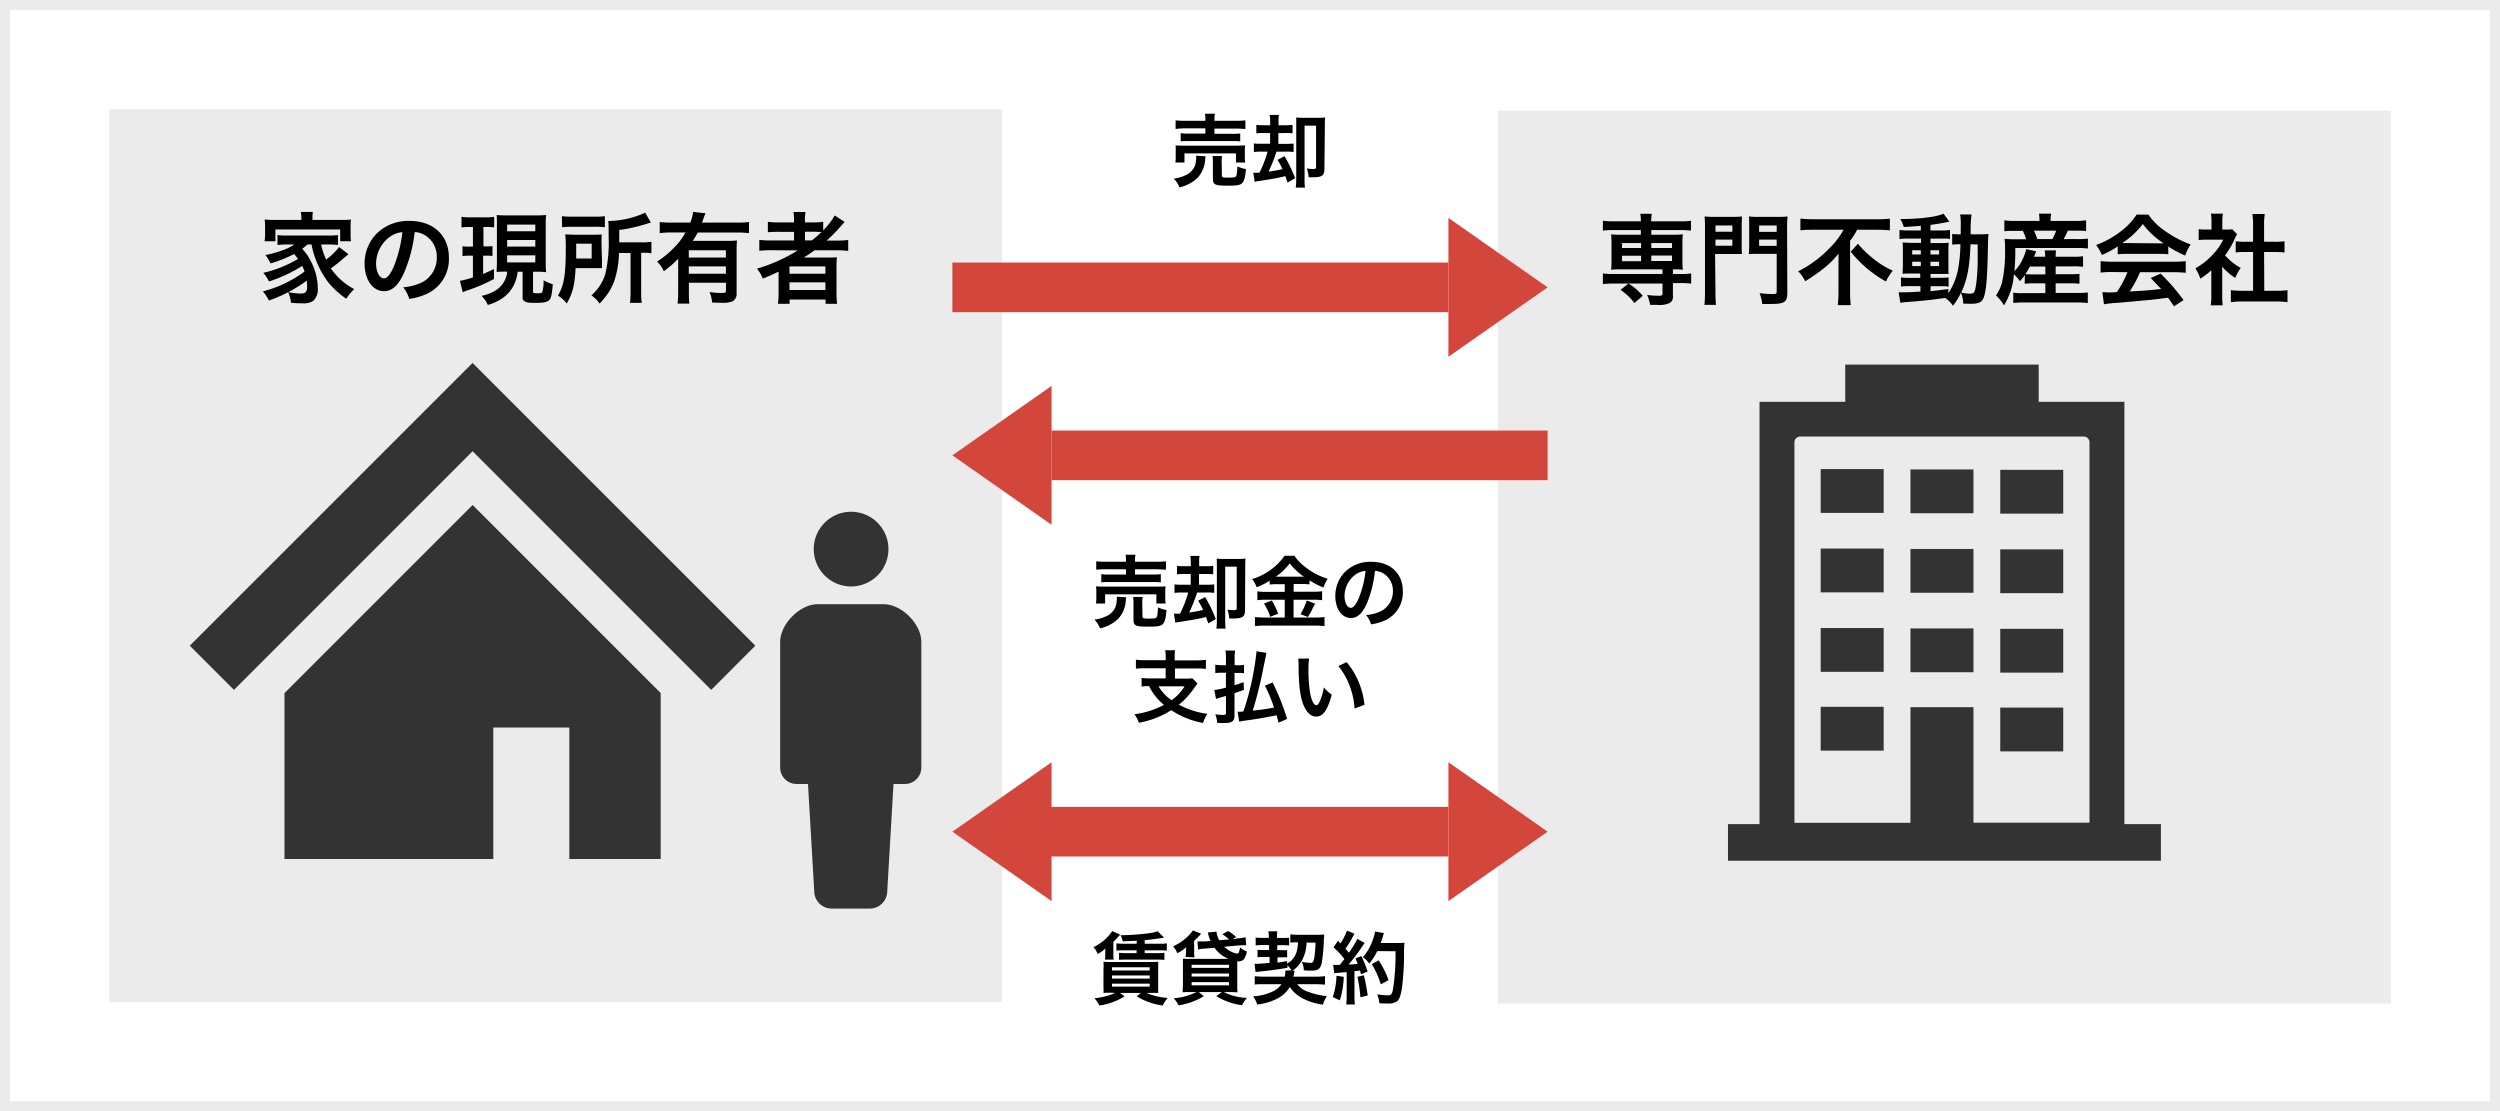 <svg xmlns="http://www.w3.org/2000/svg" width="504" height="224" viewBox="0 0 504 224"><rect x="0" y="0" width="504" height="224" fill="#808080" stroke="none"/><rect x="1" y="1" width="502" height="222" fill="#fff"/><path d="M502,2V222H2V2H502m2-2H0V224H504V0Z" fill="#ebebeb"/><rect x="302" y="22.34" width="180" height="180" fill="#ebebeb"/><path d="M325.26,46.38a15.58,15.58,0,0,0-2.12.12v-2a14.83,14.83,0,0,0,2.16.12h5.5a8.21,8.21,0,0,0-.12-1.52H333a8.68,8.68,0,0,0-.12,1.52h5.88a12.31,12.31,0,0,0,2.14-.12v2a15.46,15.46,0,0,0-2.1-.12H332.9v.94h4.46a14.92,14.92,0,0,0,1.9-.08,13.38,13.38,0,0,0-.08,1.6v3.94a13.38,13.38,0,0,0,.08,1.6,16.78,16.78,0,0,0-2-.08v.94h1.54a12.31,12.31,0,0,0,2.14-.12v2.06a17.71,17.71,0,0,0-2.1-.12h-1.58v2.6a1.42,1.42,0,0,1-.62,1.4,4.91,4.91,0,0,1-2.6.4l-1.38,0a8.05,8.05,0,0,0-.6-2,15.69,15.69,0,0,0,2.24.16c.74,0,.86-.06.86-.46v-2h-9.9a17.81,17.81,0,0,0-2.12.12V55.12a14.83,14.83,0,0,0,2.16.12h9.86V54.3H326.7a15.75,15.75,0,0,0-1.9.08,14.05,14.05,0,0,0,.08-1.6V48.84a13.82,13.82,0,0,0-.08-1.6,14.92,14.92,0,0,0,1.9.08h4.1v-.94Zm4.24,14.7a11.83,11.83,0,0,0-2.8-2.64l1.6-1.28a11.58,11.58,0,0,1,2.88,2.48ZM327,49v1h3.84V49Zm0,2.56v1.1h3.84v-1.1ZM332.9,50h4.18V49H332.9Zm0,2.62h4.18v-1.1H332.9Z"/><path d="M345.84,59a17.54,17.54,0,0,0,.12,2.46H343.6a19.32,19.32,0,0,0,.12-2.48V45.9a22.36,22.36,0,0,0-.08-2.26,17.77,17.77,0,0,0,2,.08h3.54a16.9,16.9,0,0,0,2-.08c0,.56-.06,1.08-.06,1.86v3.92a17.8,17.8,0,0,0,.06,1.78c-.48,0-1.14,0-1.84,0h-3.58Zm0-12.28h3.4V45.46h-3.4Zm0,2.82h3.4V48.3h-3.4ZM360.32,59c0,1.92-.54,2.28-3.42,2.28l-1.64,0a7.38,7.38,0,0,0-.54-2.18,21.59,21.59,0,0,0,2.7.18c.62,0,.76-.08.76-.5V51.18h-3.76c-.72,0-1.42,0-1.84.06,0-.46.06-1,.06-1.82V45.5c0-.68,0-1.24-.06-1.86a17.33,17.33,0,0,0,2,.08h3.72a18.56,18.56,0,0,0,2.08-.08,17.8,17.8,0,0,0-.1,2.24Zm-5.68-12.26h3.54V45.46h-3.54Zm0,2.82h3.54V48.3h-3.54Z"/><path d="M365.7,46.32c-.86,0-1.94,0-2.74.12V44.08a26.51,26.51,0,0,0,2.66.12h12.72a22.17,22.17,0,0,0,2.66-.12v2.36c-.8-.08-1.74-.12-2.6-.12h-4a13.5,13.5,0,0,1-1.42,2.22V59a19.3,19.3,0,0,0,.14,2.52H370.5a25.19,25.19,0,0,0,.14-2.52V53c0-.72,0-1,0-1.86a18.19,18.19,0,0,1-2.92,2.92,36.21,36.21,0,0,1-3.8,2.64,7.17,7.17,0,0,0-1.4-2,23.45,23.45,0,0,0,6.3-4.66,15.86,15.86,0,0,0,2.84-3.72Zm8.86,2.82A20.59,20.59,0,0,0,377.48,52a17.2,17.2,0,0,0,4.1,2.56,12.19,12.19,0,0,0-1.38,2.18,24,24,0,0,1-7.1-6Z"/><path d="M387.24,45.52c-1.38.12-1.94.16-3.44.24a6.61,6.61,0,0,0-.7-1.6c3.92,0,7.36-.44,8.72-1.08l1.2,1.64c-.18,0-.84.12-1.1.18-.74.14-1.74.3-2.74.44v1.12h2.08a10.57,10.57,0,0,0,1.86-.1v1.82a6.88,6.88,0,0,0-1.44-.08h-2.5V49h2a15.76,15.76,0,0,0,1.68-.06,16,16,0,0,0-.06,1.76v2.7c0,1,0,1.56.06,1.82-.46,0-.86,0-1.8,0h-1.86V56h1.76a13.6,13.6,0,0,0,1.88-.08v1.88a5.82,5.82,0,0,0-1.4-.1h-2.24v1c1-.1,1.72-.18,3.6-.44v.86a13.77,13.77,0,0,0,1.9-4.6,29.72,29.72,0,0,0,.52-5.28,12.17,12.17,0,0,0-1.66.08V47.16a8.74,8.74,0,0,0,1.42.08h.3c0-.5,0-.84,0-1.46a12.76,12.76,0,0,0-.12-2.54h2.3a24,24,0,0,0-.16,4H399a15.8,15.8,0,0,0,1.88-.08c-.08.72-.08.88-.14,3.76-.1,5.16-.36,8-.86,9.14-.36.88-1,1.18-2.5,1.18-.32,0-1.3,0-1.6-.06a5.9,5.9,0,0,0-.46-2.16,13,13,0,0,1-1.6,2.62,5.93,5.93,0,0,0-1.58-1.58c-2.74.4-4.2.56-7.86.84-.38,0-.68.08-1.16.16l-.36-2.14a8.87,8.87,0,0,0,1,0c.9,0,1.28,0,3.4-.14v-1.1h-2.06a18,18,0,0,0-1.86.08V55.92a11.87,11.87,0,0,0,1.88.1h2v-.88H385.5c-.9,0-1.38,0-1.94.06,0-.5.06-.92.06-1.9V50.72c0-.94,0-1.32-.06-1.82.56,0,1.08.06,2,.06h1.72V48.1H384.8a12.05,12.05,0,0,0-1.86.1V46.36a12.05,12.05,0,0,0,1.86.1h2.44Zm-1.74,4.94v.84h1.74v-.84Zm0,2.3v.88h1.74v-.88Zm3.68-1.46h1.74v-.84h-1.74Zm0,2.34h1.74v-.88h-1.74Zm8.08-4.4c-.2,4.76-.66,7.08-1.88,9.76a10.5,10.5,0,0,0,1.76.2c.9,0,1-.24,1.28-2.1A39.77,39.77,0,0,0,398.7,53c0-.7,0-.7,0-2.32,0-.62,0-.74,0-1.4Z"/><path d="M408.22,55.46a13.27,13.27,0,0,1-1,1.22A8,8,0,0,0,406,55.3a13.67,13.67,0,0,1-2,6.26,8.86,8.86,0,0,0-1.6-2A9.1,9.1,0,0,0,403.6,57a28.28,28.28,0,0,0,.62-6.66c0-.8,0-1.54-.1-2.2a20.37,20.37,0,0,0,2.28.1h2.06a6.43,6.43,0,0,0-.68-1.7h-1.7a16.9,16.9,0,0,0-2,.08V44.42a14.58,14.58,0,0,0,2.18.12h4.9v-.2a9.4,9.4,0,0,0-.1-1.26h2.46a6.27,6.27,0,0,0-.12,1.26v.2h4.9a16,16,0,0,0,2.26-.12v2.16a19.09,19.09,0,0,0-2.14-.08h-1.54a16.87,16.87,0,0,1-.84,1.7h2.64a15.79,15.79,0,0,0,2.24-.1v2a16.86,16.86,0,0,0-2.24-.1H406.28a41.79,41.79,0,0,1-.18,4.66,7.68,7.68,0,0,0,1.4-1.88,11.42,11.42,0,0,0,1-2.56l2,.46-.44,1.08h2.24a6.92,6.92,0,0,0-.08-1.28h2.28a7.8,7.8,0,0,0-.08,1.28h3.6a11.37,11.37,0,0,0,1.92-.1v2.12a16.72,16.72,0,0,0-1.94-.08h-3.58v1.58h3a13.18,13.18,0,0,0,1.8-.08v2a14.56,14.56,0,0,0-1.8-.08h-3v1.94H419a15.74,15.74,0,0,0,1.9-.1V61.1a14.31,14.31,0,0,0-2-.12h-11.1a15.64,15.64,0,0,0-1.92.1V59a11.71,11.71,0,0,0,1.88.1h4.58V57.12h-2.32a16.85,16.85,0,0,0-1.84.08Zm1-1.72a10.93,10.93,0,0,1-.92,1.52,16.74,16.74,0,0,0,1.7.06h2.34V53.74Zm4.54-5.54a10,10,0,0,0,.76-1.7h-4.48a13.69,13.69,0,0,1,.68,1.7Z"/><path d="M426.94,49.68a18.82,18.82,0,0,1-3.2,1.72,9.29,9.29,0,0,0-1.16-2,18.66,18.66,0,0,0,5-2.78,13.17,13.17,0,0,0,3.16-3.36h2.38a12.15,12.15,0,0,0,3.38,3.32,21.14,21.14,0,0,0,5.14,2.7,8.91,8.91,0,0,0-1.1,2.24,21.33,21.33,0,0,1-3.42-1.82v1.56a15.19,15.19,0,0,0-1.8-.08h-6.68a16,16,0,0,0-1.72.08Zm-1.1,5.16a18.74,18.74,0,0,0-2.36.12V52.64a19.64,19.64,0,0,0,2.36.12H438.3a18.83,18.83,0,0,0,2.34-.12V55a18.61,18.61,0,0,0-2.34-.12h-6.88a21.74,21.74,0,0,1-2.08,3.88c3.54-.2,3.54-.2,6.34-.5-.64-.7-1-1.06-2.1-2.22l2-.88a40.93,40.93,0,0,1,4.62,5.34l-1.92,1.26c-.66-1-.86-1.26-1.2-1.74-1.66.22-2.86.36-3.6.44-2,.18-5.94.54-6.74.6a23.78,23.78,0,0,0-2.58.28l-.32-2.44c.54,0,.88.06,1.16.06s.74,0,1.76-.08a20.71,20.71,0,0,0,2.14-4Zm9.48-5.78c.32,0,.5,0,.88,0A16.29,16.29,0,0,1,432,45.16,17.07,17.07,0,0,1,427.86,49c.34,0,.46,0,.82,0Z"/><path d="M448,59.56a14.2,14.2,0,0,0,.1,2h-2.42a12,12,0,0,0,.12-2.08v-5a13.48,13.48,0,0,1-2.22,1.7,7.75,7.75,0,0,0-1-2.08,13.79,13.79,0,0,0,3.44-2.7,11.88,11.88,0,0,0,2.18-3.08h-3.26a13.69,13.69,0,0,0-1.68.08V46.2a12.21,12.21,0,0,0,1.58.08h1V44.6a9.18,9.18,0,0,0-.12-1.52h2.42a8.52,8.52,0,0,0-.12,1.56v1.64h.82a7.29,7.29,0,0,0,1.16-.06l1,1a5.56,5.56,0,0,0-.44.84,16.43,16.43,0,0,1-2,3.42,11.79,11.79,0,0,0,3.18,2.54,8.53,8.53,0,0,0-1.1,2A11,11,0,0,1,448,53.76Zm8.48-.94h2.4a17.15,17.15,0,0,0,2.28-.12v2.42a16.42,16.42,0,0,0-2.28-.14H452a16.13,16.13,0,0,0-2.26.14V58.5a18.14,18.14,0,0,0,2.3.12h2.18V50.8h-1.5c-.68,0-1.32,0-2,.1V48.64a13.5,13.5,0,0,0,2,.1h1.5V45.22a14.16,14.16,0,0,0-.14-2.08h2.5a11.72,11.72,0,0,0-.14,2.08v3.52h2.12a13,13,0,0,0,2-.1V50.9c-.64-.06-1.26-.1-2-.1h-2.12Z"/><rect x="367.05" y="126.61" width="12.7" height="8.83" fill="#333"/><rect x="367.05" y="142.49" width="12.7" height="8.84" fill="#333"/><rect x="367.05" y="110.59" width="12.7" height="8.83" fill="#333"/><rect x="385.15" y="126.69" width="12.7" height="8.83" fill="#333"/><rect x="385.15" y="110.67" width="12.7" height="8.83" fill="#333"/><rect x="367.05" y="94.57" width="12.7" height="8.83" fill="#333"/><rect x="385.15" y="94.64" width="12.7" height="8.83" fill="#333"/><path d="M428.28,166.14V81H411V73.51H372V81H354.72v85.15h-6.36v7.37h87.28v-7.37Zm-43.13-.26H361.76V89.2A1.17,1.17,0,0,1,362.93,88h57.14a1.17,1.17,0,0,1,1.17,1.17v76.68H397.85V142.57h-12.7Z" fill="#333"/><rect x="403.25" y="126.77" width="12.7" height="8.83" fill="#333"/><rect x="403.25" y="142.65" width="12.7" height="8.83" fill="#333"/><rect x="403.25" y="110.75" width="12.7" height="8.83" fill="#333"/><rect x="403.25" y="94.72" width="12.7" height="8.83" fill="#333"/><rect x="22" y="22" width="180" height="180" fill="#ebebeb"/><path d="M62,49.28a11.51,11.51,0,0,1-1.08.88,10.13,10.13,0,0,1,1.76,2.54A11.65,11.65,0,0,1,64.06,58a3.16,3.16,0,0,1-.92,2.66,3.66,3.66,0,0,1-2.28.48c-.54,0-1.36,0-2.2-.1a6.23,6.23,0,0,0-.58-2.14,14.8,14.8,0,0,0,2.54.28c1,0,1.3-.38,1.3-1.46a10.55,10.55,0,0,0-.08-1.14,29.14,29.14,0,0,1-7.62,4A9.55,9.55,0,0,0,53,58.74a24.13,24.13,0,0,0,8.4-4c-.16-.46-.26-.68-.46-1.14a29.38,29.38,0,0,1-6.7,3.14A8.93,8.93,0,0,0,53.08,55a23.94,23.94,0,0,0,7-2.8,10.24,10.24,0,0,0-.8-1,23.06,23.06,0,0,1-4.74,1.9A9.58,9.58,0,0,0,53.5,51.4a19,19,0,0,0,3.28-.88,9.85,9.85,0,0,0,2.56-1.24h-1.4a19.42,19.42,0,0,0-2,.1v-2a11.77,11.77,0,0,0,2,.1h8.2a10.89,10.89,0,0,0,2-.1v2c-.64-.06-1.24-.1-2-.1h-1.4a14.23,14.23,0,0,0,1,3.06,12.63,12.63,0,0,0,2.62-2.54l1.9,1.46c-.46.36-.62.48-1.14.94a24.13,24.13,0,0,1-2.42,1.9,13,13,0,0,0,4.7,4.18,11.93,11.93,0,0,0-1.6,1.94,17.52,17.52,0,0,1-3.46-3.1,18.32,18.32,0,0,1-3.54-7.84Zm-1.24-5.36a5.68,5.68,0,0,0-.12-1.2h2.44A5.41,5.41,0,0,0,63,43.9v.44h5.54c1,0,1.6,0,2.22-.08a8.94,8.94,0,0,0-.08,1.4v1.56a9.73,9.73,0,0,0,.08,1.42H68.58V46.26H55.52v2.38H53.34a9.25,9.25,0,0,0,.1-1.42V45.66a13.27,13.27,0,0,0-.08-1.4,21.55,21.55,0,0,0,2.2.08h5.2Z"/><path d="M81.48,54.94c-1.14,2.58-2.42,3.76-4.06,3.76-2.28,0-3.92-2.32-3.92-5.54a8.59,8.59,0,0,1,2.2-5.82,9,9,0,0,1,6.88-2.8c4.8,0,7.92,2.92,7.92,7.42a7.7,7.7,0,0,1-4.86,7.46,13.08,13.08,0,0,1-3.14.84,6.38,6.38,0,0,0-1.22-2.34,10.63,10.63,0,0,0,4-1.1,5.6,5.6,0,0,0,2.78-5,5,5,0,0,0-2.46-4.44,4.37,4.37,0,0,0-2-.6A28.93,28.93,0,0,1,81.48,54.94Zm-2.94-7.16a6.7,6.7,0,0,0-2.72,5.4c0,1.64.7,2.94,1.58,2.94.66,0,1.34-.84,2.06-2.56a26.36,26.36,0,0,0,1.66-6.76A5.09,5.09,0,0,0,78.54,47.78Z"/><path d="M94.72,45.76a10.38,10.38,0,0,0-1.68.1V43.7a9.31,9.31,0,0,0,1.8.12h3a9.33,9.33,0,0,0,1.78-.12v2.14a13,13,0,0,0-1.64-.08h-.52v3.92H98a7.8,7.8,0,0,0,1.28-.08v2A9.17,9.17,0,0,0,98,51.54h-.6v3.7c.66-.28,1-.44,2.18-1v2a31.87,31.87,0,0,1-5.3,2.28,10.74,10.74,0,0,0-1,.4l-.56-2.3a18.25,18.25,0,0,0,2.62-.7V51.54h-.74a7,7,0,0,0-1.36.1v-2a9.44,9.44,0,0,0,1.4.08h.7V45.76Zm7.28,9c-.72,0-1.06,0-1.88.06,0-.66.06-1.22.06-2V45.34c0-1.08,0-1.44-.06-2a15,15,0,0,0,1.94.08h6.12a15.7,15.7,0,0,0,1.92-.08,16.94,16.94,0,0,0-.08,2V52.7c0,.88,0,1.48.08,2.16-.42,0-1-.08-1.18-.08h-1.46v4c0,.3.1.34.94.34.54,0,.82-.06.92-.22a7.4,7.4,0,0,0,.26-2.4,8.56,8.56,0,0,0,1.86.8c-.18,2.16-.32,2.8-.72,3.2s-1.14.56-2.7.56-2-.1-2.36-.4-.3-.38-.3-1.12V54.78h-1a8.44,8.44,0,0,1-.52,2.12,7,7,0,0,1-2.7,3.32,10,10,0,0,1-2.8,1.26,5.71,5.71,0,0,0-1.26-1.84,8.26,8.26,0,0,0,2.3-.8,5,5,0,0,0,2.88-4.06Zm.24-8.14h5.68V45.28h-5.68Zm0,3.1h5.68V48.38h-5.68Zm0,3.18h5.68V51.48h-5.68Z"/><path d="M121.36,52.46c0,.88,0,1.1,0,1.6l-2,0h-3.32c-.16,3.34-.6,5.06-1.78,7.12a6.3,6.3,0,0,0-1.78-1.58c1.24-2.12,1.58-4.16,1.58-9.56a24.77,24.77,0,0,0-.1-2.78c.66,0,1.16.06,2.12.06h3.24c.92,0,1.4,0,2-.06q-.06.63-.06,1.8Zm-8.08-8.88a15,15,0,0,0,2.16.1h4.32a13.7,13.7,0,0,0,2.18-.1v2.24a13.33,13.33,0,0,0-2.08-.1h-4.54a14,14,0,0,0-2,.1Zm6,8.54v-3h-3.12V50.6c0,.76,0,.94,0,1.52ZM124.78,51a18.88,18.88,0,0,1-.88,5.46,11,11,0,0,1-1.74,3.24,15.4,15.4,0,0,1-1.28,1.5,6.55,6.55,0,0,0-1.66-1.66,9.14,9.14,0,0,0,2.84-4.42,28.44,28.44,0,0,0,.64-7.4c0-1.88,0-2.5-.08-3.16a18.73,18.73,0,0,0,7.46-1.68l1.14,2a8.43,8.43,0,0,0-.92.26,30.7,30.7,0,0,1-5.46,1.22v2.5h4.54a10.15,10.15,0,0,0,1.94-.12v2.32a11.14,11.14,0,0,0-1.76-.1h-.3V58.9a12.43,12.43,0,0,0,.12,2.16H127a15.93,15.93,0,0,0,.12-2.18V51Z"/><path d="M136.72,52.16a21,21,0,0,1-2.9,2.52,5.94,5.94,0,0,0-1.36-1.94A18,18,0,0,0,135.82,50a13.26,13.26,0,0,0,2.38-3.14h-2.82A19.77,19.77,0,0,0,133,47V44.76a20.13,20.13,0,0,0,2.4.12h3.76a8.75,8.75,0,0,0,.58-2.16l2.5.28a9,9,0,0,0-.44,1.12c-.08.24-.12.34-.28.76h7.14a18.83,18.83,0,0,0,2.34-.12V47a19.29,19.29,0,0,0-2.34-.12h-8c-.36.66-.6,1.06-1,1.68h6.84a18.56,18.56,0,0,0,2.08-.08c-.06.62-.08,1.26-.08,2.28v8.34a1.72,1.72,0,0,1-.76,1.62,5.31,5.31,0,0,1-2.34.32c-.46,0-.84,0-1.84-.06a6.35,6.35,0,0,0-.52-2.1,17.43,17.43,0,0,0,2.32.18c.88,0,1-.08,1-.56V57h-7.48v1.7c0,1.08,0,1.78.1,2.5H136.6a22.37,22.37,0,0,0,.12-2.52Zm9.62-1.7h-7.48v1.46h7.48Zm-7.48,3.24v1.48h7.48V53.7Z"/><path d="M155.48,50.44a20.13,20.13,0,0,0-2.4.12v-2.2a17.6,17.6,0,0,0,2.44.12h4.56V46.74h-3a22,22,0,0,0-2.28.08v-2.1a16.86,16.86,0,0,0,2.36.12h2.92V44.5a10.7,10.7,0,0,0-.12-1.76h2.44a8.52,8.52,0,0,0-.12,1.76v.34h1.44a15.9,15.9,0,0,0,2.24-.12v1.72a14.24,14.24,0,0,0,2.32-3l2,1.3q-.21.21-.9,1a29.24,29.24,0,0,1-2.72,2.76h2.06a17,17,0,0,0,2.28-.12v2.2a20.89,20.89,0,0,0-2.48-.12h-4.3c-.76.54-1.26.88-2.16,1.46.44,0,1.1,0,1.62,0h2.94c1,0,1.52,0,2.1-.06a19.22,19.22,0,0,0-.08,2.18v4.94a15.64,15.64,0,0,0,.12,2.26h-2.32v-.86h-7.26v.86h-2.34a18.57,18.57,0,0,0,.12-2.26v-3.1c0-.32,0-.76,0-1.12-1.22.6-1.64.78-3.18,1.4a7.31,7.31,0,0,0-1.18-2,33.24,33.24,0,0,0,8.24-3.68Zm3.68,4.74h7.24V53.7h-7.24Zm0,3.28h7.24V56.92h-7.24Zm4.52-10a19.56,19.56,0,0,0,1.92-1.68c-.54,0-.88-.06-1.68-.06h-1.64v1.74Z"/><polygon points="136.81 114.7 115.05 92.95 95.27 73.17 75.49 92.95 53.73 114.71 38.26 130.17 47.17 139.08 62.63 123.62 84.4 101.85 95.27 90.97 106.15 101.85 127.91 123.61 143.38 139.08 152.28 130.17 136.81 114.7" fill="#333"/><polygon points="57.35 139.73 57.35 173.17 99.45 173.17 99.45 146.67 114.78 146.67 114.78 173.17 133.19 173.17 133.19 139.72 95.28 101.8 57.35 139.73" fill="#333"/><path d="M171.59,118.23a7.53,7.53,0,1,0-7.54-7.53A7.53,7.53,0,0,0,171.59,118.23Z" fill="#333"/><path d="M178.11,121.8H164.9c-3.65,0-7.62,4-7.62,7.63v25.32a3.31,3.31,0,0,0,3.31,3.3h2.3l1.26,21.6a3.52,3.52,0,0,0,3.52,3.52h7.68a3.53,3.53,0,0,0,3.52-3.52l1.26-21.6h2.3a3.31,3.31,0,0,0,3.31-3.3V129.43C185.74,125.77,181.76,121.8,178.11,121.8Z" fill="#333"/><polygon points="292 43.93 312 57.93 292 71.93 292 43.93" fill="#d2463c"/><rect x="192" y="52.93" width="100" height="10" fill="#d2463c"/><path d="M243.06,31.51a3.21,3.21,0,0,0-.1.69,5.92,5.92,0,0,1-1.55,3.66,7.15,7.15,0,0,1-1.89,1.31,9.15,9.15,0,0,1-1.73.61A6.21,6.21,0,0,0,236.64,36a7,7,0,0,0,2.19-.6,3.52,3.52,0,0,0,2.07-2,5.55,5.55,0,0,0,.25-1.51,3.25,3.25,0,0,0,0-.51Zm-6.12,1.26a6,6,0,0,0,.08-1.15V30.48A8.27,8.27,0,0,0,237,29.3a16.09,16.09,0,0,0,1.71.06h10.58c.77,0,1.17,0,1.73-.06a7.15,7.15,0,0,0-.06,1.14V31.6a5.8,5.8,0,0,0,.08,1.17h-1.87V30.92H238.79v1.85ZM243,24.16a7.08,7.08,0,0,0-.07-1.23h2a4.89,4.89,0,0,0-.1,1.23v.19h4.32a14.55,14.55,0,0,0,1.92-.09V26c-.49,0-1-.08-1.87-.08h-4.37v1.06h3.57a10.72,10.72,0,0,0,1.63-.08V28.5a13.66,13.66,0,0,0-1.63-.06h-8.75a14.08,14.08,0,0,0-1.62.06V26.85a10.74,10.74,0,0,0,1.62.08H243V25.87h-4.11A16.21,16.21,0,0,0,237,26V24.26a14.8,14.8,0,0,0,1.94.09H243Zm3.33,11.17c0,.42.15.48,1.24.48s1.47-.06,1.61-.27.21-.64.29-2a5.62,5.62,0,0,0,1.71.54c-.12,1.62-.36,2.48-.8,2.88s-1.12.47-3,.47c-2.43,0-2.86-.21-2.86-1.38V32.79a8.59,8.59,0,0,0-.07-1.33h1.92a7,7,0,0,0-.08,1.25Z"/><path d="M254.8,26.82a11.48,11.48,0,0,0-1.52.06V25.17a9.72,9.72,0,0,0,1.54.08h1.25v-.59a9.57,9.57,0,0,0-.1-1.49h1.86a7.58,7.58,0,0,0-.08,1.47v.61H259a10.06,10.06,0,0,0,1.58-.08v1.71a12,12,0,0,0-1.58-.06h-1.28V29h1.47a13.54,13.54,0,0,0,1.6-.06v1.71a9.55,9.55,0,0,0-1.6-.08h-1.86a6.63,6.63,0,0,1-.22.67,26.84,26.84,0,0,1-1.38,3.36,28.13,28.13,0,0,0,2.82-.51,15.75,15.75,0,0,0-1-1.86l1.41-.75a29.18,29.18,0,0,1,2.14,4.45l-1.52.88c-.23-.69-.32-.93-.45-1.3-1.82.44-2.13.48-5.38,1-.32,0-.46.08-.8.16l-.29-1.84h.24c.21,0,.56,0,1,0a23.78,23.78,0,0,0,1.65-4.26h-1.2a10.06,10.06,0,0,0-1.57.08V28.92a13.24,13.24,0,0,0,1.58.06h1.69V26.82ZM267,34c0,1.41-.47,1.74-2.42,1.74h-.77a5.19,5.19,0,0,0-.37-1.78,8.89,8.89,0,0,0,1.28.11c.48,0,.6-.08.6-.45V25.33H263v10.6a13.33,13.33,0,0,0,.08,1.89h-1.86a13,13,0,0,0,.1-1.88V25c0-.61,0-.93,0-1.32a12.27,12.27,0,0,0,1.44.07h3a10.55,10.55,0,0,0,1.39-.07,12.28,12.28,0,0,0-.06,1.48Z"/><polygon points="292 153.67 312 167.67 292 181.67 292 153.67" fill="#d2463c"/><polygon points="212 181.67 192 167.67 212 153.67 212 181.67" fill="#d2463c"/><rect x="206" y="162.67" width="86" height="10" fill="#d2463c"/><path d="M225.83,188.43c-.18.18-.18.18-.79.85a4.63,4.63,0,0,1-.59.59v2.32a6.53,6.53,0,0,0,.08,1.27h-1.79a4.62,4.62,0,0,0,.08-1V192a4.08,4.08,0,0,1,.06-.79,9,9,0,0,1-1.58,1.12,4.52,4.52,0,0,0-.85-1.39,9.51,9.51,0,0,0,3.78-3.23Zm-1.76,11.7c-.8,0-1.11,0-1.61.05a11,11,0,0,0,0-1.28v-3.38a12.75,12.75,0,0,0,0-1.64,12.25,12.25,0,0,0,1.62.06h7.81c.9,0,1.17,0,1.6-.05,0,.38,0,.85,0,1.55v3.24c0,.67,0,1.2,0,1.5h-.33a7.17,7.17,0,0,0-.88,0h-1.14a13,13,0,0,0,4.26,1,7.75,7.75,0,0,0-1,1.53,13.28,13.28,0,0,1-5.22-1.84l.79-.69h-4.16l.89.69a12.82,12.82,0,0,1-5.07,1.84,6.08,6.08,0,0,0-1-1.47,12.92,12.92,0,0,0,4.18-1.06Zm.11-4.49h7.6V195h-7.6Zm0,1.64h7.6v-.62h-7.6Zm0,1.62h7.6v-.59h-7.6Zm5-9.25c-1.51.08-1.51.08-2.84.13a4.1,4.1,0,0,0-.45-1.25h.61a48.08,48.08,0,0,0,5-.37,8.38,8.38,0,0,0,1.88-.43l1.29,1.29c-.91.18-2.77.42-3.9.52v.72h3a9.46,9.46,0,0,0,1.46-.08v1.47a11.17,11.17,0,0,0-1.46-.06h-3v.56h2.51a10.26,10.26,0,0,0,1.46-.07v1.44a11.54,11.54,0,0,0-1.46-.06h-6.21c-.62,0-1.2,0-1.47.06v-1.44a14.65,14.65,0,0,0,1.47.07h2.07v-.56h-2.6a11.35,11.35,0,0,0-1.47.06v-1.47a11,11,0,0,0,1.47.08h2.6Z"/><path d="M239,192.93a3.85,3.85,0,0,0,.09-.86v-.42a6.71,6.71,0,0,1,.07-.69,9.89,9.89,0,0,1-1.81,1.22,5.09,5.09,0,0,0-.85-1.41,10,10,0,0,0,4-3.19l1.66.66-.24.27-.34.35a11.3,11.3,0,0,1-.84.81V192a5.3,5.3,0,0,0,.08,1Zm10.4-3.74a9.27,9.27,0,0,0,1.71-.25l.12,1.62h-.53c-.35,0-.59,0-1.2.06l-2.71.24a5.8,5.8,0,0,0,1.44,1,3.42,3.42,0,0,0,1.2.38.31.31,0,0,0,.28-.16A4.49,4.49,0,0,0,250,191a4.18,4.18,0,0,0,1.37.81,4,4,0,0,1-.59,1.56,1.34,1.34,0,0,1-1,.44h-.35c0,.38,0,.75,0,1.21v3.32c0,.7,0,1.34.07,1.71-.34,0-1-.05-1.68-.05h-1.09a10.84,10.84,0,0,0,4.67,1.17,6.44,6.44,0,0,0-1,1.49,13.44,13.44,0,0,1-5.2-1.84l1.12-.82h-4.64l1,.83a13.37,13.37,0,0,1-5.08,1.84,5.41,5.41,0,0,0-1-1.42,12.76,12.76,0,0,0,4.61-1.25h-1.09c-.67,0-1.33,0-1.7.05,0-.34.06-1,.06-1.6v-3.52c0-.75,0-1.22,0-1.67a13.4,13.4,0,0,0,1.61.05h7.57a6.68,6.68,0,0,1-2.83-2.24l-1.84.16a7,7,0,0,0-1.46.19l-.12-1.63c.17,0,.43,0,.72,0l.8,0,1.12-.09c-.13-.29-.16-.4-.31-.8-.06-.23-.08-.26-.16-.55a1.75,1.75,0,0,0-.11-.35l1.78-.18a4.44,4.44,0,0,0,.54,1.73l2-.16a9.18,9.18,0,0,0-1.38-1.05l1.2-.64a8.2,8.2,0,0,1,1.59,1.21l-.72.44Zm-9.17,5.93h7.54v-.62h-7.54Zm0,1.75h7.54v-.61h-7.54Zm0,1.78h7.54V198h-7.54Z"/><path d="M260.37,195.6a7,7,0,0,0-.82-1v.5c-1.88.35-4.17.65-6.43.85l-.21-1.65.48,0c.4,0,1.36-.07,2.56-.18l0-1.2H254.8a8.71,8.71,0,0,0-1.28.07v-1.52a10.53,10.53,0,0,0,1.33.06h1l0-1h-1.43a12.23,12.23,0,0,0-1.28.06v-1.58a9.81,9.81,0,0,0,1.28.06h1.38v-.32c0-.28-.05-.69-.1-1l1.81,0a3.54,3.54,0,0,0-.06.77s0,.11,0,.22v.35h1.2a9.81,9.81,0,0,0,1.24-.06v1.58a11.18,11.18,0,0,0-1.22-.06h-1.17l0,1h.87a10,10,0,0,0,1.12,0V193a11.39,11.39,0,0,0-1.15,0h-.8l0,1.06c.65-.08,1-.13,1.93-.31v.5c1.45-.77,2.13-2.1,2.2-4.27h-.27a9,9,0,0,0-1.27.06v-1.68a15.5,15.5,0,0,0,1.86.1h3.38a12.94,12.94,0,0,0,1.58-.07c0,.32,0,.51-.06,1a34.42,34.42,0,0,1-.42,4.7c-.26,1.22-.74,1.59-2.1,1.59-.51,0-.91,0-1.52-.07a3.9,3.9,0,0,0-.43-1.71,10.06,10.06,0,0,0,1.73.21c.53,0,.67-.19.83-1.14a21.12,21.12,0,0,0,.21-2.94H263.4a7.8,7.8,0,0,1-.95,3.63,6.27,6.27,0,0,1-1.89,2.05H261a5.41,5.41,0,0,0-.14.69c-.05.21-.07.29-.11.49h4.32a16.37,16.37,0,0,0,2.05-.09v1.69c-.5,0-1.11-.08-2-.08h-3.61a4.66,4.66,0,0,0,2.37,1.59,14.47,14.47,0,0,0,3.63.82,6.1,6.1,0,0,0-.8,1.71,12,12,0,0,1-3.83-1.12,7.08,7.08,0,0,1-2.86-2.43,6.25,6.25,0,0,1-2.56,2.36,11.85,11.85,0,0,1-4,1.17,6.39,6.39,0,0,0-.82-1.66,10.41,10.41,0,0,0,4.2-1.09,4.25,4.25,0,0,0,1.5-1.35h-3.3c-1,0-1.58,0-2.08.08v-1.69a17.39,17.39,0,0,0,2.08.09H259a5.14,5.14,0,0,0,.12-.91,1.13,1.13,0,0,0,0-.3Z"/><path d="M270.9,196.93a17.62,17.62,0,0,1-.79,4.74l-1.42-.66a15.06,15.06,0,0,0,.75-4.3Zm-2.13-2.41a4.58,4.58,0,0,0,.69,0h.64c.54-.67.61-.75.93-1.17a14.94,14.94,0,0,0-2.2-2.37l.92-1.33.47.56a11.81,11.81,0,0,0,1.33-2.59l1.52.62c-.09.15-.16.26-.33.58a22,22,0,0,1-1.49,2.45c.27.32.45.51.67.8a18.19,18.19,0,0,0,1.73-2.8l1.47.85a6.82,6.82,0,0,0-.53.73,39.39,39.39,0,0,1-2.7,3.6,15.88,15.88,0,0,0,1.82-.14,7.7,7.7,0,0,0-.46-1.09l1.2-.48a23,23,0,0,1,1.26,3.12l-1.34.56c-.08-.37-.11-.49-.18-.75-.48.05-.84.1-1.13.11v5a12.67,12.67,0,0,0,.09,1.72h-1.76a11,11,0,0,0,.1-1.72V196c-.69,0-1.19.08-1.51.11-.68.05-.73.05-1,.09Zm6.19,2.09a39.85,39.85,0,0,1,.77,4.08l-1.46.36a37.54,37.54,0,0,0-.6-4.12Zm2.68-4.86a11.18,11.18,0,0,1-1.6,2.52,4.78,4.78,0,0,0-1.29-1.29,10.21,10.21,0,0,0,1.89-3.19,10.06,10.06,0,0,0,.58-2l1.79.32a4.91,4.91,0,0,0-.21.65c-.2.66-.27.85-.46,1.35h3.49a8.29,8.29,0,0,0,1.31-.07,22.48,22.48,0,0,0-.08,2.79,58,58,0,0,1-.37,5.92c-.25,1.84-.54,2.72-1.07,3.14a3.43,3.43,0,0,1-2.05.41c-.41,0-.91,0-1.49-.06a6.79,6.79,0,0,0-.44-1.79,12.78,12.78,0,0,0,2.09.21c.72,0,.9-.2,1.09-1.19a44.33,44.33,0,0,0,.51-7.71Zm.73,6.69a17.46,17.46,0,0,0-1.82-4.07l1.39-.77a18.73,18.73,0,0,1,2,4Z"/><polygon points="212 105.8 192 91.8 212 77.8 212 105.8" fill="#d2463c"/><rect x="212" y="86.8" width="100" height="10" transform="translate(524 183.6) rotate(180)" fill="#d2463c"/><path d="M227.06,120.41a3.21,3.21,0,0,0-.1.69,5.92,5.92,0,0,1-1.55,3.66,7.15,7.15,0,0,1-1.89,1.31,9.15,9.15,0,0,1-1.73.61,6.21,6.21,0,0,0-1.15-1.77,7,7,0,0,0,2.19-.6,3.52,3.52,0,0,0,2.07-2,5.55,5.55,0,0,0,.25-1.51,3.25,3.25,0,0,0,0-.51Zm-6.12,1.26a6,6,0,0,0,.08-1.15v-1.14a8.27,8.27,0,0,0-.06-1.18,16.09,16.09,0,0,0,1.71.06h10.58c.77,0,1.17,0,1.73-.06a7.15,7.15,0,0,0-.06,1.14v1.16a5.8,5.8,0,0,0,.08,1.17h-1.87v-1.85H222.79v1.85Zm6.05-8.61a7.08,7.08,0,0,0-.07-1.23h2a4.89,4.89,0,0,0-.1,1.23v.19h4.32a14.55,14.55,0,0,0,1.92-.09v1.69c-.49,0-1-.08-1.87-.08h-4.37v1.06h3.57a10.72,10.72,0,0,0,1.63-.08v1.65a13.66,13.66,0,0,0-1.63-.06h-8.75a14.08,14.08,0,0,0-1.62.06v-1.65a10.74,10.74,0,0,0,1.62.08H227v-1.06h-4.11a16.21,16.21,0,0,0-1.89.08v-1.69a14.8,14.8,0,0,0,1.94.09H227Zm3.33,11.17c0,.42.15.48,1.24.48s1.47-.06,1.61-.27.21-.64.29-2a5.62,5.62,0,0,0,1.71.54c-.12,1.62-.36,2.48-.8,2.88s-1.12.47-3,.47c-2.43,0-2.86-.21-2.86-1.38v-3.28a8.59,8.59,0,0,0-.07-1.33h1.92a7,7,0,0,0-.08,1.25Z"/><path d="M238.8,115.72a11.48,11.48,0,0,0-1.52.06v-1.71a9.72,9.72,0,0,0,1.54.08h1.25v-.59a9.57,9.57,0,0,0-.1-1.49h1.86a7.58,7.58,0,0,0-.08,1.47v.61H243a10.06,10.06,0,0,0,1.58-.08v1.71a12,12,0,0,0-1.58-.06h-1.28v2.16h1.47a13.54,13.54,0,0,0,1.6-.06v1.71a9.55,9.55,0,0,0-1.6-.08h-1.86a6.63,6.63,0,0,1-.22.67,26.84,26.84,0,0,1-1.38,3.36,28.13,28.13,0,0,0,2.82-.51,15.75,15.75,0,0,0-1-1.86l1.4-.75a28.2,28.2,0,0,1,2.15,4.45l-1.52.88c-.22-.69-.32-.93-.45-1.3-1.82.44-2.13.48-5.38,1-.32,0-.46.08-.8.16l-.29-1.84h.24c.21,0,.56,0,1,0a23.78,23.78,0,0,0,1.65-4.26h-1.2a10,10,0,0,0-1.57.08v-1.71a13.24,13.24,0,0,0,1.58.06h1.69v-2.16ZM251,122.94c0,1.41-.47,1.74-2.42,1.74h-.77a5.19,5.19,0,0,0-.37-1.78,8.89,8.89,0,0,0,1.28.11c.48,0,.6-.08.6-.45v-8.32H247v10.6a13.09,13.09,0,0,0,.08,1.88h-1.86a12.78,12.78,0,0,0,.1-1.87V113.93c0-.61,0-.93-.05-1.32a12.27,12.27,0,0,0,1.44.07h3a10.55,10.55,0,0,0,1.39-.07,12.28,12.28,0,0,0-.06,1.48Z"/><path d="M257.54,117.77a10.36,10.36,0,0,0-1.57.08v-.77a17.19,17.19,0,0,1-2.61,1.31,7.18,7.18,0,0,0-.93-1.65,12.33,12.33,0,0,0,6.53-4.69h2a9.43,9.43,0,0,0,2.46,2.47,13.46,13.46,0,0,0,4.24,2.16,8.2,8.2,0,0,0-.86,1.76A16.25,16.25,0,0,1,264,117v.82a10.21,10.21,0,0,0-1.57-.08h-1.63v1.55h4a10.45,10.45,0,0,0,1.74-.1V121a13.27,13.27,0,0,0-1.76-.1h-4v3.59h4.35a13.85,13.85,0,0,0,1.89-.1v1.84a14.71,14.71,0,0,0-1.92-.11H255a15.76,15.76,0,0,0-2,.11v-1.84a15.86,15.86,0,0,0,2,.1h4V120.9h-3.79a13.8,13.8,0,0,0-1.73.1v-1.78a10.86,10.86,0,0,0,1.74.1H259v-1.55Zm-1.14,3.28a17.68,17.68,0,0,1,1.28,2.66l-1.6.64a11.47,11.47,0,0,0-1.26-2.66Zm1.09-4.79,5,0,.39,0a12.25,12.25,0,0,1-2.88-2.69,11.35,11.35,0,0,1-2.81,2.69Zm7.65,5.45c-.21.36-.21.36-.8,1.53,0,.1-.11.21-.66,1.14l-1.5-.56a12.9,12.9,0,0,0,1.26-2.76Z"/><path d="M275.59,121.59c-.92,2.07-1.94,3-3.25,3-1.83,0-3.14-1.85-3.14-4.43a6.92,6.92,0,0,1,1.76-4.66,7.2,7.2,0,0,1,5.51-2.24c3.84,0,6.34,2.34,6.34,5.94a6.16,6.16,0,0,1-3.89,6,10.47,10.47,0,0,1-2.52.67,5.05,5.05,0,0,0-1-1.87,8.48,8.48,0,0,0,3.18-.88,4.49,4.49,0,0,0,2.23-4,4,4,0,0,0-2-3.56,3.55,3.55,0,0,0-1.62-.48A23,23,0,0,1,275.59,121.59Zm-2.36-5.73a5.37,5.37,0,0,0-2.17,4.32c0,1.32.56,2.36,1.26,2.36.53,0,1.07-.67,1.65-2.05a20.92,20.92,0,0,0,1.33-5.41A4.09,4.09,0,0,0,273.23,115.86Z"/><path d="M235,132.5a7.22,7.22,0,0,0-.1-1.41h2a7.3,7.3,0,0,0-.08,1.41v.63h4.29a16.3,16.3,0,0,0,2-.1v1.82a16.23,16.23,0,0,0-1.94-.09h-4.3v2.05H239a7.29,7.29,0,0,0,1.36-.08l1.06,1.07c-.18.21-.43.58-.75,1a15.42,15.42,0,0,1-3,3.27,16.71,16.71,0,0,0,5.74,1.84,6.35,6.35,0,0,0-.86,1.85,17.33,17.33,0,0,1-6.43-2.59,17.7,17.7,0,0,1-6.52,2.53,8,8,0,0,0-.88-1.71,17.35,17.35,0,0,0,5.94-1.89,10.93,10.93,0,0,1-3-3.78c-.75,0-1,0-1.51.1v-1.75a13.88,13.88,0,0,0,1.94.1H235v-2.05h-4.07a16.16,16.16,0,0,0-1.93.09V133a16.42,16.42,0,0,0,2,.1h4Zm-1.43,5.86a8.62,8.62,0,0,0,2.63,2.8,9.46,9.46,0,0,0,2.61-2.8Z"/><path d="M249.63,134.12a8.66,8.66,0,0,0,1.17-.07v1.67a9.46,9.46,0,0,0-1.17-.06h-.75v2.48c.58-.18.85-.28,1.84-.61l.05,1.55c-.4.14-1,.37-1.89.66v4.51c0,1.17-.53,1.52-2.22,1.52-.34,0-.72,0-1.27-.05A5.91,5.91,0,0,0,245,144a11,11,0,0,0,1.67.13c.38,0,.48-.09.48-.46V140.3l-1.14.33a6.48,6.48,0,0,0-.86.28l-.34-1.81a13.86,13.86,0,0,0,2.34-.48v-3h-.91a10.06,10.06,0,0,0-1.24.08V134a7.19,7.19,0,0,0,1.25.1h.9v-1.31a9.58,9.58,0,0,0-.1-1.64H249a10.27,10.27,0,0,0-.1,1.62v1.33Zm8.12,11.57c-.18-.7-.22-.89-.38-1.49-2.17.43-3.56.68-5.81,1a17.31,17.31,0,0,0-1.73.29l-.34-2h.26c.06,0,.38,0,.92-.06a55.21,55.21,0,0,0,2.65-12.13l2,.32c-.08.37-.16.75-.86,4.19-.46,2.27-1.34,5.75-1.92,7.46,2.14-.24,2.66-.32,4.3-.62a29.4,29.4,0,0,0-1.84-4.42l1.56-.64a45.39,45.39,0,0,1,2.91,7.35Z"/><path d="M263.91,132.76a18.43,18.43,0,0,0-.13,2.43,31,31,0,0,0,.3,4.29c.27,1.67.79,2.69,1.3,2.69.24,0,.46-.24.65-.69a11.19,11.19,0,0,0,.85-2.9,8.14,8.14,0,0,0,1.6,1.46c-.83,3.12-1.76,4.42-3.12,4.42-1.07,0-1.93-.79-2.57-2.32s-1-3.92-1-8.36a7.69,7.69,0,0,0-.07-1Zm7.57.72a16,16,0,0,1,3.6,8.61l-2,.75a16,16,0,0,0-1-4.62,14,14,0,0,0-2.27-3.94Z"/></svg>